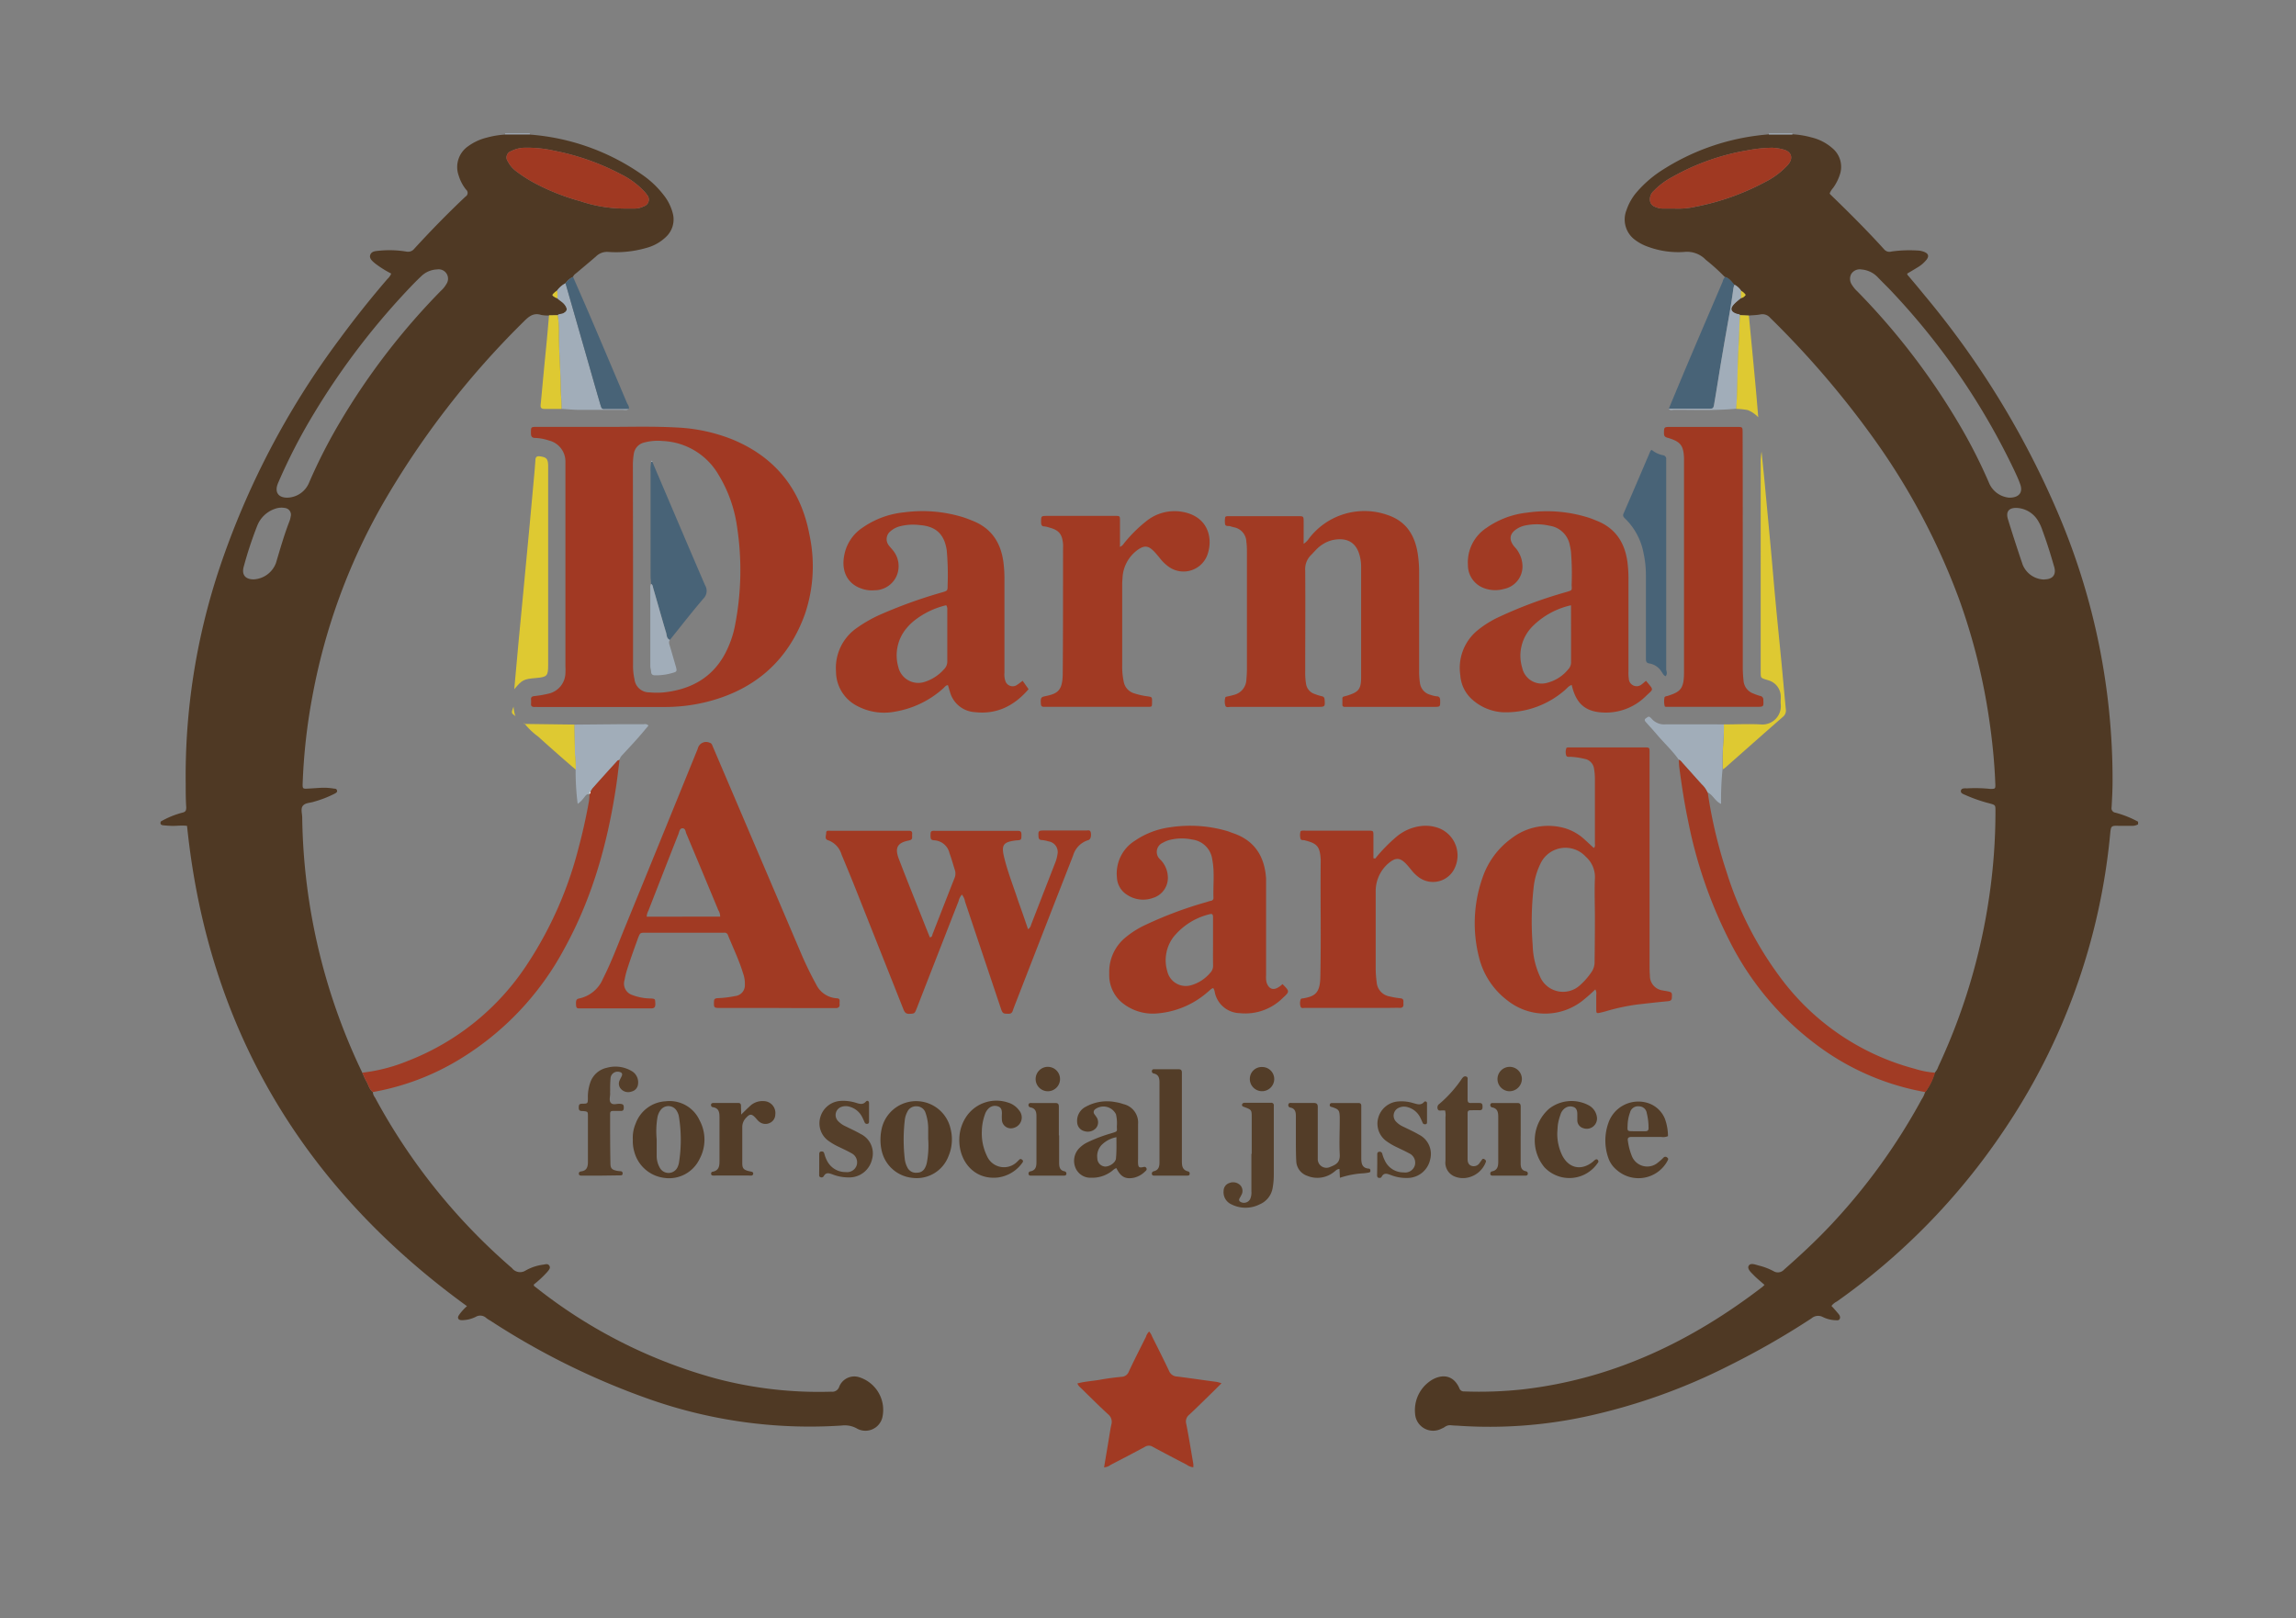 <svg id="Layer_1" data-name="Layer 1" xmlns="http://www.w3.org/2000/svg" viewBox="0 0 425.44 299.9"><rect x="0" y="0" width="425.44" height="299.9" fill="#808080" stroke="none"/><defs><style>.cls-1{fill:#4f3924;}.cls-2{fill:#a1adb9;}.cls-3{fill:#a13923;}.cls-4{fill:#a13b24;}.cls-5{fill:#a13a23;}.cls-6{fill:#a03922;}.cls-7{fill:#486377;}.cls-8{fill:#dec932;}.cls-9{fill:#533d28;}.cls-10{fill:#553f2a;}.cls-11{fill:#fffefe;}</style></defs><path class="cls-1" d="M392,150.61a.83.83,0,0,1-.73-1c.1-1.67.18-3.34.18-5a125.69,125.69,0,0,0-9.86-48.93A162.07,162.07,0,0,0,356.5,54.59c-1-1.23-2-2.43-3.05-3.65,0,0,0-.08-.08-.22.58-.35,1.2-.7,1.8-1.08A6.17,6.17,0,0,0,357,48.1c.45-.61.34-1.05-.34-1.37a3.53,3.53,0,0,0-1.3-.3,24,24,0,0,0-4.87.18,1.28,1.28,0,0,1-1.31-.34c-3.2-3.54-6.57-6.89-10-10.21a.87.87,0,0,1-.15-.21,3.35,3.35,0,0,1,.62-1A8.85,8.85,0,0,0,341,32.09a4.49,4.49,0,0,0-1.47-4.63,9.08,9.08,0,0,0-3.89-2,16.32,16.32,0,0,0-3.48-.57h-4.37c-.77.08-1.54.14-2.3.25a42.46,42.46,0,0,0-17.28,6.25,21.44,21.44,0,0,0-4.82,4.09,9.94,9.94,0,0,0-2,3.44A4.68,4.68,0,0,0,303,44.48a8.88,8.88,0,0,0,2.48,1.29,16.18,16.18,0,0,0,6.6.92,4.81,4.81,0,0,1,4,1.46,36.6,36.6,0,0,1,3.52,3.18c.8.21,1.22.89,1.74,1.45a3.34,3.34,0,0,1,1.23,1.1,2.56,2.56,0,0,1,.87.76,1.3,1.3,0,0,1-.9.61c-.43.37-.88.71-1.27,1.12-.79.82-.64,1.43.42,1.79.22.08.48.05.67.24l1.65.08c.73-.07,1.47-.07,2.18-.21a1.87,1.87,0,0,1,1.82.63A170.39,170.39,0,0,1,347,81,125.84,125.84,0,0,1,363,111a114,114,0,0,1,5.57,22.2c.59,4,1,8,1.15,12,.05,1,0,1-.95,1a26.46,26.46,0,0,0-4.27-.1c-.41,0-1.06-.09-1.15.43s.53.66.91.84a28.32,28.32,0,0,0,4.49,1.54c1,.29,1,.3,1,1.39a108,108,0,0,1-1.2,16.17,112.28,112.28,0,0,1-9.39,31.19,3.05,3.05,0,0,1-.68,1.15,11.12,11.12,0,0,1-1.78,3.6,4.56,4.56,0,0,1-.62,1.32,112.21,112.21,0,0,1-16.75,23.2c-2.76,2.94-5.71,5.69-8.74,8.35a1.55,1.55,0,0,1-2,.27,11.93,11.93,0,0,0-2.62-1c-.66-.16-1.56-.58-1.93,0s.44,1.28.92,1.77c.62.64,1.33,1.2,2,1.8-.15.14-.26.26-.38.36-13.19,10.13-27.73,17.08-44.42,19a74.31,74.31,0,0,1-10.86.38.86.86,0,0,1-.89-.6c-.94-2.13-2.73-2.73-4.81-1.69a6.55,6.55,0,0,0-3.39,6.4,3.35,3.35,0,0,0,4.94,2.77,2.77,2.77,0,0,0,.54-.28,1.67,1.67,0,0,1,1.26-.32c.49.06,1,.05,1.46.09a84.75,84.75,0,0,0,23.19-1.66,110,110,0,0,0,26.82-9.51,148.25,148.25,0,0,0,15.24-8.74,1.87,1.87,0,0,1,2.1-.25,5.68,5.68,0,0,0,2.23.59c.32,0,.7.12.89-.22s0-.71-.26-1c-.41-.49-.84-1-1.26-1.42a2.83,2.83,0,0,1,1-.82,121.75,121.75,0,0,0,30.76-31.43A117.67,117.67,0,0,0,391,154.61c.16-1.62.15-1.61,1.81-1.56.73,0,1.47,0,2.2,0a2.28,2.28,0,0,0,1.17-.28v-.49A18.84,18.84,0,0,0,392,150.61ZM331.31,30.53a14.58,14.58,0,0,1-4.26,3.21,45.79,45.79,0,0,1-12.92,4.58,14.68,14.68,0,0,1-3.94.33h-2a3.48,3.48,0,0,1-.73-.06c-.71-.2-1.47-.4-1.69-1.22a2.06,2.06,0,0,1,.67-2,13.72,13.72,0,0,1,3.5-2.61,42.66,42.66,0,0,1,13.93-4.91,25.88,25.88,0,0,1,4.47-.47,9.18,9.18,0,0,1,2.16.34C332,28.12,332.32,29.35,331.31,30.53ZM368.52,89.4a96.08,96.08,0,0,0-5.17-10.23A127.84,127.84,0,0,0,344.16,54a5.56,5.56,0,0,1-1-1.21,1.94,1.94,0,0,1-.14-2,1.86,1.86,0,0,1,1.91-.85,4.65,4.65,0,0,1,3,1.43c.95,1,1.91,1.9,2.82,2.89A129,129,0,0,1,373.3,87.3c.36.78.73,1.55,1,2.34.61,1.55-.11,2.6-2,2.59A4.49,4.49,0,0,1,368.52,89.4Zm10.33,18a4.4,4.4,0,0,1-4.07-2.79q-1.41-4.15-2.7-8.34c-.46-1.46.15-2.21,1.68-2.14a4.89,4.89,0,0,1,4,2.59,7.79,7.79,0,0,1,.69,1.56c.82,2.21,1.52,4.45,2.17,6.72C381.07,106.47,380.39,107.36,378.85,107.37Z"/><path class="cls-2" d="M93.57,24.94a.2.2,0,0,0,0-.23H98.2a.21.21,0,0,0,0,.23Z"/><path class="cls-2" d="M332.13,24.71a.28.28,0,0,0,0,.22h-4.37a.28.28,0,0,0,0-.22Z"/><path class="cls-1" d="M159.33,255.27A3,3,0,0,0,155.5,257a1.34,1.34,0,0,1-1.46.91,74.72,74.72,0,0,1-21.16-2.38,93,93,0,0,1-33.64-17c-.15-.11-.37-.19-.32-.49a19.86,19.86,0,0,0,2.47-2.3c.28-.35.69-.73.4-1.18s-.75-.24-1.14-.19a8.86,8.86,0,0,0-3.23,1.07,1.89,1.89,0,0,1-2.54-.42,111.77,111.77,0,0,1-25.4-31.64,1.72,1.72,0,0,1-.39-1c-.66-.48-.8-1.29-1.18-1.95s-.52-1.09-.78-1.64A112.52,112.52,0,0,1,56,151.54c0-.77-.34-1.71.15-2.25s1.33-.48,2-.71A20.54,20.54,0,0,0,62,147.09c.23-.13.56-.28.44-.63s-.37-.28-.61-.32A11.06,11.06,0,0,0,59.4,146c-.81.05-1.62.11-2.44.15s-.91,0-.88-.91a108.67,108.67,0,0,1,1.86-16.49,113.12,113.12,0,0,1,12.77-35,158.68,158.68,0,0,1,26.4-34.22c.93-.93,1.78-1.6,3.16-1.17a7,7,0,0,0,1.46.11l1.61-.06c.28-.28.68-.18,1-.34.73-.36.85-.75.42-1.42s-1-.87-1.48-1.37a2.3,2.3,0,0,1-.43-.18c-.61-.39-.61-.4-.09-.89a5.19,5.19,0,0,1,.46-.36,4.66,4.66,0,0,1,1.57-1.36,3.27,3.27,0,0,1,1.4-1.18c.11-.39.45-.57.72-.8,1.18-1,2.39-2,3.54-3a2.91,2.91,0,0,1,2.3-.82,20.18,20.18,0,0,0,7-.74,8.28,8.28,0,0,0,3.68-2.07,4.42,4.42,0,0,0,1.23-4.36A9,9,0,0,0,123,36.18a17.59,17.59,0,0,0-3.86-3.7,41.76,41.76,0,0,0-20.95-7.54H93.57a16.61,16.61,0,0,0-3.36.56,9.86,9.86,0,0,0-3.52,1.64A4.68,4.68,0,0,0,85,32.56a7.72,7.72,0,0,0,1.35,2.57.79.79,0,0,1-.09,1.3c-3.29,3.1-6.44,6.33-9.49,9.66a1.47,1.47,0,0,1-1.49.53,19.44,19.44,0,0,0-5.11-.15c-.6.06-1.32.09-1.56.76s.4,1.17.88,1.58a19.23,19.23,0,0,0,3,1.89,2.7,2.7,0,0,1-.7,1q-4.66,5.41-8.89,11.17a151.36,151.36,0,0,0-22.22,42.39,121.71,121.71,0,0,0-6.27,40.06c0,1.43,0,2.85.1,4.28,0,.58-.1.86-.71,1a16,16,0,0,0-4,1.64c-.17.42,0,.65.41.7.57.07,1.14.09,1.71.12.93,0,1.86-.14,2.74,0,3.84,37.54,21.53,67,51.87,89a9.25,9.25,0,0,0-1.4,1.53c-.15.23-.35.48-.21.78s.55.29.86.28a5.76,5.76,0,0,0,2.35-.6,1.64,1.64,0,0,1,2,.23,5.88,5.88,0,0,0,.72.46,137.05,137.05,0,0,0,29,14.39,89.57,89.57,0,0,0,36.14,5.05,4.6,4.6,0,0,1,2.68.49,3.23,3.23,0,0,0,4.81-1.92A6.34,6.34,0,0,0,159.33,255.27ZM94.74,28a5.49,5.49,0,0,1,2.45-.62,22.45,22.45,0,0,1,5.43.54A45,45,0,0,1,115,32.26a15.06,15.06,0,0,1,4.3,3.14,5.49,5.49,0,0,1,.62.75,1.3,1.3,0,0,1-.65,2.09,3.69,3.69,0,0,1-1.64.41h-1.95a26,26,0,0,1-8.12-1.36,41.28,41.28,0,0,1-8.27-3.24,26.5,26.5,0,0,1-3.79-2.43,5.1,5.1,0,0,1-1.38-1.68A1.23,1.23,0,0,1,94.74,28ZM51.52,89.53a104.51,104.51,0,0,1,6.59-12.8A135.08,135.08,0,0,1,76.66,52.56c.48-.49,1-1,1.48-1.45A4.45,4.45,0,0,1,81,49.93a1.74,1.74,0,0,1,1.71,2.71,4.92,4.92,0,0,1-1,1.24A127,127,0,0,0,63,78.22,99,99,0,0,0,57.29,89.4a4.49,4.49,0,0,1-4.06,2.83C51.52,92.23,50.83,91.16,51.52,89.53Zm2.34,6.2a4,4,0,0,1-.21.83c-1,2.55-1.73,5.16-2.51,7.76A4.66,4.66,0,0,1,47,107.37c-1.56,0-2.26-.87-1.83-2.38a71.12,71.12,0,0,1,2.48-7.52A5.38,5.38,0,0,1,51,94.28a3.46,3.46,0,0,1,1.8-.14A1.25,1.25,0,0,1,53.86,95.73Z"/><path class="cls-3" d="M113.3,79.11c3.51,0,7.75-.12,12,.11a31.66,31.66,0,0,1,10.34,2.19c8,3.28,12.79,9.27,14.36,17.75a27.71,27.71,0,0,1-.83,14.59c-3.08,8.62-9.21,14-18,16.27a32,32,0,0,1-8.1,1H99.56a4,4,0,0,0-.49,0c-.44,0-.71-.11-.67-.61a4.45,4.45,0,0,0,0-.73c-.05-.47.16-.63.61-.68a19.66,19.66,0,0,0,2.53-.43,4,4,0,0,0,3.23-3.8,12.07,12.07,0,0,0,0-1.34V86.65c0-.41,0-.82,0-1.22a4,4,0,0,0-3.07-3.8,9,9,0,0,0-2.51-.47c-.66,0-.81-.31-.81-.91,0-1.13,0-1.14,1.12-1.14Zm4,25.68q0,9.21,0,18.44a11.28,11.28,0,0,0,.27,2.66,2.73,2.73,0,0,0,2.8,2.42,14.11,14.11,0,0,0,2.68,0c5.73-.63,9.91-3.4,12.09-8.87a17.8,17.8,0,0,0,1-3.27,53.15,53.15,0,0,0,.43-18.57A25.2,25.2,0,0,0,133.15,88a12.58,12.58,0,0,0-10.31-6.27,9.68,9.68,0,0,0-3.39.26,2.52,2.52,0,0,0-2,2.07,12.78,12.78,0,0,0-.18,2.31Z"/><path class="cls-4" d="M295.6,183.36a29.82,29.82,0,0,1-2.44,2.15,11.23,11.23,0,0,1-13.82-.09,14.3,14.3,0,0,1-5.31-8.11,25.48,25.48,0,0,1,.68-14.67,14.92,14.92,0,0,1,5.35-7.26,11.16,11.16,0,0,1,9.83-1.92,9.29,9.29,0,0,1,3.86,2.24c.54.47,1.06,1,1.59,1.45.29-.31.19-.61.19-.87q0-6,0-12a11.09,11.09,0,0,0-.16-1.82,2.13,2.13,0,0,0-1.73-1.82,14,14,0,0,0-2.65-.39c-.28,0-.65.08-.77-.23a2.09,2.09,0,0,1,0-1.31c0-.16.24-.2.41-.2h13.8c1.34,0,1.23-.06,1.23,1.29v39c0,.65,0,1.3.06,1.95a2.72,2.72,0,0,0,2.4,2.8c.24.06.48.08.72.13,1,.2,1,.25.95,1.17,0,.54-.29.65-.76.7-1.87.17-3.73.39-5.59.6a38,38,0,0,0-5.95,1.28l-.71.18c-1,.24-1,.24-1-.71s0-1.7,0-2.56A1.4,1.4,0,0,0,295.6,183.36Zm-.07-13.26c0-2.44-.1-4.88,0-7.31a5,5,0,0,0-1.67-4,5.11,5.11,0,0,0-8.4,1.23,13.08,13.08,0,0,0-1.28,4.42,55.67,55.67,0,0,0-.18,10.72,14.72,14.72,0,0,0,1.34,5.78,4.64,4.64,0,0,0,7.44,1.63,12.53,12.53,0,0,0,2-2.26,3.3,3.3,0,0,0,.69-2.15C295.51,175.47,295.53,172.79,295.53,170.1Z"/><path class="cls-5" d="M241.56,100.78a3.48,3.48,0,0,0,1-1,12.91,12.91,0,0,1,14.69-4.29c3.39,1.19,4.94,3.78,5.46,7.16a23.36,23.36,0,0,1,.25,3.64v18.08a13.44,13.44,0,0,0,.15,2.19,2.6,2.6,0,0,0,2,2.22,5.06,5.06,0,0,0,1.07.26c.52,0,.67.27.68.77,0,1.19.05,1.19-1.2,1.19H249.15c-.23,0-.4-.11-.41-.35,0-.41,0-.81,0-1.22a.34.34,0,0,1,.27-.35l.59-.16c2.14-.66,2.6-1.18,2.61-3.38,0-6.84,0-13.68,0-20.52a7.81,7.81,0,0,0-.37-2.4c-.7-2.2-2.41-3.11-5.07-2.5a6.39,6.39,0,0,0-3,1.86c-.29.29-.55.6-.84.88a3.64,3.64,0,0,0-1.08,2.84c.05,6.27,0,12.54,0,18.81a12.41,12.41,0,0,0,.15,2.19,2.34,2.34,0,0,0,1.65,1.93,9.49,9.49,0,0,0,1.28.4c.41.08.49.31.52.68.09,1.24.05,1.29-1.22,1.29H228.07c-.34,0-.83.18-1-.18a2.63,2.63,0,0,1-.05-1.45c0-.25.25-.26.46-.31.39-.08.79-.17,1.18-.29a3,3,0,0,0,2.29-2.84c.06-.65.1-1.3.1-2q0-10.74,0-21.49c0-.65,0-1.31-.1-2a2.82,2.82,0,0,0-2.24-2.71,5.56,5.56,0,0,1-.7-.19c-.33-.13-.84.08-1-.35A4.23,4.23,0,0,1,227,96c0-.33.3-.34.55-.34H240.5c1.05,0,1.06,0,1.06,1.08C241.57,98,241.56,99.28,241.56,100.78Z"/><path class="cls-5" d="M305,126.17c1.52,1.83,1.41,1.44,0,2.81a10.49,10.49,0,0,1-8,3.06c-3-.14-4.71-1.43-5.57-4.35-.07-.24-.13-.47-.2-.75-.55.15-.86.62-1.25.94A16.64,16.64,0,0,1,278.54,132a9.29,9.29,0,0,1-5.84-2.45,6.58,6.58,0,0,1-2.11-4.42,9,9,0,0,1,3.26-8.37,18.64,18.64,0,0,1,3.82-2.38,81.2,81.2,0,0,1,12.44-4.63c1.35-.4,1.12-.29,1.11-1.46a51.9,51.9,0,0,0-.12-6,10.05,10.05,0,0,0-.21-1.2,4.46,4.46,0,0,0-3.77-3.66,10.59,10.59,0,0,0-4.72,0,4.46,4.46,0,0,0-1.23.52c-1.44.87-1.66,2-.59,3.33a5.38,5.38,0,0,1,1.52,3.38,4.24,4.24,0,0,1-3.37,4.47A5.92,5.92,0,0,1,275,109a4.52,4.52,0,0,1-3-4.3,7.64,7.64,0,0,1,3.45-6.88A16.06,16.06,0,0,1,283,95a25.66,25.66,0,0,1,11.57,1c.46.16.91.35,1.36.53,3.45,1.39,5.15,4.07,5.63,7.64a24,24,0,0,1,.19,3.17q0,8.55,0,17.1a7.52,7.52,0,0,0,.06,1.34,1.46,1.46,0,0,0,2.45,1C304.49,126.61,304.7,126.41,305,126.17Zm-13.9-14a14.53,14.53,0,0,0-7.22,4,7.69,7.69,0,0,0-1.82,7.59,3.69,3.69,0,0,0,4.69,2.76,7.35,7.35,0,0,0,3.82-2.46,1.88,1.88,0,0,0,.54-1.42c0-1.79,0-3.58,0-5.37Z"/><path class="cls-5" d="M189.49,126.16l1.1,1.56c-2.66,3.09-5.9,4.73-10,4.25a5.08,5.08,0,0,1-4.55-3.69c-.14-.42-.25-.85-.38-1.3-.43,0-.61.36-.87.58a17.76,17.76,0,0,1-8.88,4.31,10.62,10.62,0,0,1-7-1,7.19,7.19,0,0,1-4-6.42,9,9,0,0,1,3.89-8.1,25.2,25.2,0,0,1,4.79-2.66,89.06,89.06,0,0,1,11-3.92c1-.3,1-.31,1-1.3a51.62,51.62,0,0,0-.16-6.46c-.43-3-2-4.48-5-4.7a9.88,9.88,0,0,0-3.75.24,4.33,4.33,0,0,0-1.7.92,1.87,1.87,0,0,0-.27,2.63c.19.26.43.49.63.75a4.61,4.61,0,0,1,.78,4.92,4.47,4.47,0,0,1-4.09,2.62,5.55,5.55,0,0,1-2.18-.24c-2.68-.8-4-3.12-3.43-6.16a7.84,7.84,0,0,1,3.37-5.18,16.27,16.27,0,0,1,7.81-2.87,25.56,25.56,0,0,1,10.75.88c.7.22,1.38.49,2.06.77,3.38,1.4,5.05,4.06,5.52,7.59a24.28,24.28,0,0,1,.19,3.41v17.1a3.71,3.71,0,0,0,.15,1.44,1.42,1.42,0,0,0,2.26.74C188.87,126.65,189.15,126.42,189.49,126.16Zm-14.15-14a15.14,15.14,0,0,0-6,2.91,9.84,9.84,0,0,0-1.3,1.28,7.81,7.81,0,0,0-1.6,7.21,3.8,3.8,0,0,0,4.76,2.85,8,8,0,0,0,3.74-2.4,2,2,0,0,0,.59-1.52c0-3.17,0-6.34,0-9.52A1.28,1.28,0,0,0,175.34,112.19Z"/><path class="cls-5" d="M143.9,186.8H133.39c-1.1,0-1.13-.08-1.09-1.18,0-.48.21-.61.66-.64a20.13,20.13,0,0,0,3.27-.39,2,2,0,0,0,1.79-2.11,5.46,5.46,0,0,0-.3-2c-.73-2.46-1.86-4.77-2.82-7.14a.65.65,0,0,0-.73-.49H119.63c-1,0-1,0-1.38.93-.69,1.91-1.39,3.82-2,5.74a15.78,15.78,0,0,0-.53,2.13,2.21,2.21,0,0,0,1.45,2.75,9.9,9.9,0,0,0,3.45.64c.81.07.77.07.81,1,0,.64-.2.84-.83.84-4.36,0-8.72,0-13.08,0-.35,0-.72.07-.77-.5-.07-.91,0-1.24.56-1.34a6.16,6.16,0,0,0,4.42-3.67c1.57-3.09,2.77-6.34,4.08-9.54q6.77-16.55,13.49-33.1a1.57,1.57,0,0,1,2.17-1.09.65.65,0,0,1,.5.46l.48,1.12,15.9,37.26a64.75,64.75,0,0,0,2.87,5.93A4.55,4.55,0,0,0,155,185c.84,0,.51.65.57,1.07s-.12.75-.67.75c-2.32,0-4.64,0-7,0Zm-10.46-16.93a2.13,2.13,0,0,0-.34-1.19q-2.94-7.1-5.92-14.18c-.16-.38-.16-1-.71-1s-.61.67-.77,1.09c-1.87,4.72-3.71,9.46-5.56,14.19a2.63,2.63,0,0,0-.31,1.1Z"/><path class="cls-5" d="M190.49,172.2a1.24,1.24,0,0,0,.56-.81L195.48,160a6.67,6.67,0,0,0,.46-1.64,2,2,0,0,0-1.67-2.44,6.13,6.13,0,0,0-1.19-.24c-.46,0-.63-.22-.65-.67-.06-1,0-1.1,1-1.1,2.61,0,5.21,0,7.82,0,.32,0,.76-.18.87.39s0,1.28-.49,1.4a4.2,4.2,0,0,0-2.79,2.85q-1.81,4.65-3.64,9.32-3.69,9.48-7.39,19c-.16.42-.19,1-.89,1-1,0-1.14,0-1.47-1l-6.63-19.77a2.78,2.78,0,0,0-.58-1.31,2.65,2.65,0,0,0-.62,1.21q-3.89,9.94-7.76,19.89c-.4,1-.41.94-1.38,1-.78,0-.93-.47-1.14-1q-4.41-11.12-8.82-22.22c-.84-2.12-1.72-4.22-2.59-6.32a4,4,0,0,0-2.5-2.64c-.71-.2-.33-.9-.34-1.38s.44-.37.74-.37h14.42c.44,0,.83,0,.77.63s.22,1-.64,1.18c-2.11.41-2.62,1.35-1.82,3.43,1.57,4.1,3.22,8.17,4.83,12.25.3.76.61,1.51.9,2.25.45,0,.43-.38.52-.61,1.35-3.45,2.69-6.9,4.05-10.34a2.17,2.17,0,0,0,.07-1.53c-.32-1-.62-2.1-1-3.14a3.06,3.06,0,0,0-2.78-2.35c-.71-.05-.75-.26-.72-1.2,0-.65.45-.56.84-.56h15.15c.5,0,.86,0,.85.7,0,.89,0,1-.75,1.06h-.12c-2.54.29-2.93.81-2.29,3.34.68,2.72,1.73,5.34,2.59,8C189.3,168.73,189.89,170.41,190.49,172.2Z"/><path class="cls-5" d="M237.65,182.38c1.33,1.34,1.34,1.37.07,2.54a9.84,9.84,0,0,1-8,2.84,4.84,4.84,0,0,1-4.62-3.85,2,2,0,0,0-.29-.8c-.43.11-.66.46-1,.71a16.17,16.17,0,0,1-9.51,4,9,9,0,0,1-6.56-2.15,6.64,6.64,0,0,1-2.2-5.24,8.23,8.23,0,0,1,3-6.69,17,17,0,0,1,3.82-2.39,72.92,72.92,0,0,1,11.18-4.17c.27-.08.54-.18.82-.24a.52.52,0,0,0,.49-.58c-.08-2.36.24-4.73-.22-7.07a4.27,4.27,0,0,0-3.69-3.7,9.31,9.31,0,0,0-4.36.11,5.18,5.18,0,0,0-1.11.48,1.85,1.85,0,0,0-.53,3.06,4.74,4.74,0,0,1,1.44,3,3.89,3.89,0,0,1-2.72,4.16,5.35,5.35,0,0,1-4.7-.5,4,4,0,0,1-2-3.31,7.17,7.17,0,0,1,3.32-6.78,15.13,15.13,0,0,1,6.55-2.5,24.45,24.45,0,0,1,10.52.69c.39.11.76.28,1.15.41,4,1.36,5.83,4.32,6.1,8.4,0,.73,0,1.46,0,2.2,0,5.25,0,10.5,0,15.75a4.31,4.31,0,0,0,.1,1.34c.4,1.19,1.24,1.5,2.26.81C237.23,182.76,237.43,182.56,237.65,182.38Zm-12.88-7.74c0-1.55,0-3.09,0-4.64,0-.43-.08-.74-.61-.58a12.27,12.27,0,0,0-6.77,4.29,7.16,7.16,0,0,0-1.1,6.27,3.52,3.52,0,0,0,4.29,2.64,7.2,7.2,0,0,0,3.64-2.3,1.86,1.86,0,0,0,.56-1.41C224.75,177.49,224.77,176.06,224.77,174.64Z"/><path class="cls-6" d="M322.93,102.42q0,10.69,0,21.38a22.37,22.37,0,0,0,.14,2.31,2.74,2.74,0,0,0,1.8,2.41,11.1,11.1,0,0,0,1.26.45.68.68,0,0,1,.61.74c.06,1.26.07,1.28-1.23,1.28h-16c-.25,0-.49,0-.74,0s-.29-.06-.31-.14a3.72,3.72,0,0,1-.06-1.45c0-.39.4-.36.64-.44,2.25-.74,3-1.22,3-4.32q0-19.66,0-39.34c0-.16,0-.32,0-.49-.11-2.22-.64-2.93-2.76-3.6-.46-.15-.94-.15-.95-.86,0-1.19,0-1.23,1.17-1.23h12.34c1.05,0,1.06,0,1.06,1.08C322.93,87.6,322.92,95,322.93,102.42Z"/><path class="cls-5" d="M207.53,101.34c.51-.2.68-.59.93-.88a25.88,25.88,0,0,1,3.91-3.85A8.31,8.31,0,0,1,219,94.84c4.83.8,5.88,4.87,4.69,8.08a4.71,4.71,0,0,1-7.12,2.12,7.68,7.68,0,0,1-1.66-1.61c-.36-.44-.72-.88-1.12-1.29-1-1-1.7-1.11-2.91-.29A6.79,6.79,0,0,0,208,107.1a14.14,14.14,0,0,0-.06,1.46v14.65a13.43,13.43,0,0,0,.29,3.16,2.74,2.74,0,0,0,2,2.14,12.88,12.88,0,0,0,2.37.53c.88.13.88.13.87,1.06s0,.89-.86.89H193.72c-.4,0-.81.09-.85-.56-.07-1,0-1.24.67-1.38,2.32-.48,3.35-.9,3.38-4.19.07-7.78.05-15.55.06-23.32a5.85,5.85,0,0,0,0-.73c-.17-1.86-.78-2.58-2.6-3.06a4,4,0,0,0-.83-.19c-.57,0-.63-.34-.64-.81,0-1.11,0-1.14,1.12-1.14h12.34c1.22,0,1.16-.1,1.16,1.21s0,2.85,0,4.28C207.5,101.14,207.51,101.18,207.53,101.34Z"/><path class="cls-3" d="M254.82,159.11a30.16,30.16,0,0,1,3.89-4,8.68,8.68,0,0,1,4.4-2,7,7,0,0,1,2.78.14,5.43,5.43,0,0,1,3.73,7.47,4.43,4.43,0,0,1-6.65,1.91,6.85,6.85,0,0,1-1.33-1.25c-.31-.38-.61-.76-.94-1.12-1.26-1.39-2.08-1.43-3.52-.19a6.81,6.81,0,0,0-2.27,5.21c0,1.38,0,2.76,0,4.15v10.14a19.86,19.86,0,0,0,.18,2.43,2.89,2.89,0,0,0,2.44,2.67,14.28,14.28,0,0,0,1.92.33c.81.06.55.64.6,1.08s-.17.73-.69.7-1.22,0-1.84,0H241.87c-.31,0-.75.15-.87-.22a2.06,2.06,0,0,1,0-1.32c.07-.23.32-.2.52-.23,2-.37,3.06-.85,3.13-3.85.16-7.16,0-14.33.07-21.49,0-.12,0-.25,0-.37-.14-2.43-.64-3-3-3.58-.27-.06-.65.05-.74-.3a2.57,2.57,0,0,1,0-1.32c0-.08.19-.14.3-.16a4.1,4.1,0,0,1,.61,0q5.79,0,11.6,0c1,0,1,0,1,1,0,1.37,0,2.74,0,4.11Z"/><path class="cls-4" d="M358.55,198.79a11.12,11.12,0,0,1-1.78,3.6,47.19,47.19,0,0,1-18.7-7.7,54.56,54.56,0,0,1-17.63-20.39,85,85,0,0,1-7.62-22.07c-.7-3.31-1.21-6.65-1.65-10-.06-.48-.07-1-.1-1.46.38.11.57.44.81.7,1.16,1.28,2.3,2.58,3.46,3.86a4.63,4.63,0,0,1,1.1,1.54,87.28,87.28,0,0,0,3.48,14.7,64.88,64.88,0,0,0,9.75,19.28,45.47,45.47,0,0,0,25.18,17.23A16,16,0,0,0,358.55,198.79Z"/><path class="cls-4" d="M69.09,202.38c-.66-.48-.8-1.29-1.18-1.95s-.52-1.09-.78-1.64a31.76,31.76,0,0,0,8.46-2.19,46.44,46.44,0,0,0,22.1-17.91A70.93,70.93,0,0,0,107.24,157c.76-2.82,1.38-5.68,1.9-8.56a11.88,11.88,0,0,0,.09-1.33h0c.21-.1.22-.28.2-.47a4.33,4.33,0,0,1,.39-.62c1.51-1.7,3-3.39,4.57-5.07.09-.11.28-.14.42-.21-.23,1.77-.42,3.53-.69,5.29-1.59,10.4-4.4,20.42-9.51,29.7a53.49,53.49,0,0,1-19.48,20.6A46.42,46.42,0,0,1,69.09,202.38Z"/><path class="cls-5" d="M199.63,256.38c1.41-.38,2.84-.44,4.23-.69s2.65-.41,4-.54a1.46,1.46,0,0,0,1.29-.93c1-2.16,2.11-4.31,3.18-6.46a2.4,2.4,0,0,1,.6-1,2.65,2.65,0,0,1,.53.88c1.07,2.15,2.16,4.29,3.18,6.46a1.65,1.65,0,0,0,1.47,1c2.47.31,4.92.68,7.38,1a8.1,8.1,0,0,1,.85.25L224.68,258c-1.43,1.39-2.84,2.8-4.3,4.16a1.6,1.6,0,0,0-.58,1.69c.5,2.47.89,5,1.32,7.45a5.85,5.85,0,0,1,0,.62,2.54,2.54,0,0,1-1.25-.49c-2.1-1.09-4.19-2.18-6.26-3.3a1.35,1.35,0,0,0-1.46,0c-2.11,1.14-4.24,2.25-6.37,3.35a2.23,2.23,0,0,1-1.2.45q.51-3,1-6c.11-.64.2-1.29.35-1.92a1.81,1.81,0,0,0-.62-1.93c-1.74-1.6-3.4-3.27-5.09-4.92A2,2,0,0,1,199.63,256.38Z"/><path class="cls-7" d="M308.62,125.32c-.41-.18-.55-.59-.79-.91a3.27,3.27,0,0,0-2.17-1.45c-.62-.07-.68-.42-.68-.92,0-1.14,0-2.28,0-3.42q0-6,0-12.09a19.19,19.19,0,0,0-.43-4,12,12,0,0,0-3.37-6.37c-.3-.3-.56-.54-.34-1,1.68-3.87,3.35-7.76,5-11.64,0,0,.06,0,.21-.16a4.52,4.52,0,0,0,2.1,1,.68.68,0,0,1,.59.78c0,.28,0,.57,0,.85q0,19,0,38.1C308.81,124.46,309,124.92,308.62,125.32Z"/><path class="cls-8" d="M95.29,127.73c.28-3.11.54-6,.81-8.93l.87-9.11q.59-6.14,1.16-12.27l.81-8.87c.1-1.09.2-2.18.27-3.28,0-.57.26-.79.85-.7,1.18.16,1.47.44,1.51,1.64,0,.2,0,.4,0,.61v36.39c0,2.07-.18,2.26-2.27,2.44C97,125.85,96.74,126,95.29,127.73Z"/><path class="cls-8" d="M319.42,134.25c2.28,0,4.56-.12,6.84,0a3.4,3.4,0,0,0,3.71-3.69c-.05-.48,0-1,0-1.46a3.15,3.15,0,0,0-2.22-3c-.19-.07-.39-.12-.58-.18-.9-.3-.9-.3-.92-1.29,0-.28,0-.57,0-.85V86.14a12.62,12.62,0,0,1,.16-2.45c.19,1.9.39,3.8.57,5.69q.6,6.38,1.19,12.75c.28,3.08.53,6.16.82,9.23.36,3.85.75,7.69,1.12,11.53.27,2.83.52,5.67.79,8.5a1.5,1.5,0,0,1-.48,1.41c-3.62,3.16-7.21,6.35-10.81,9.53-.12.1-.27.17-.4.26,0-.44,0-.89,0-1.33C319.12,138.92,319.5,136.59,319.42,134.25Z"/><path class="cls-7" d="M319.65,51.33c.8.21,1.22.89,1.74,1.45a3.81,3.81,0,0,0-.25,1.06c-.16,1.16-.34,2.33-.53,3.48-.47,2.72-1,5.43-1.42,8.15-.52,3.12-1,6.25-1.55,9.37-.15.88-.22.93-1.1.93l-7.33,0c1.22-2.92,2.43-5.85,3.67-8.77,2.09-4.94,4.21-9.87,6.32-14.8A1.81,1.81,0,0,1,319.65,51.33Z"/><path class="cls-9" d="M248.28,218.27l-.08-1.63c-.5,0-.76.39-1.11.62a4.9,4.9,0,0,1-4.85.65,3,3,0,0,1-2.05-2.78c-.06-1-.06-2.11-.07-3.17,0-1.71,0-3.42,0-5.12,0-.73-.12-1.4-1-1.58a.44.44,0,0,1-.4-.52c.05-.41.39-.34.66-.34,1.34,0,2.69,0,4,0,.68,0,.81.26.8.86,0,2.69,0,5.37,0,8.05,0,.45,0,.9,0,1.35a1.61,1.61,0,0,0,2.36,1.57c1.09-.42,1.79-.86,1.71-2.31-.11-2.06,0-4.14,0-6.22,0-.24,0-.49,0-.73-.06-1.22-.18-1.38-1.38-1.79-.23-.07-.51-.09-.47-.43s.31-.34.55-.34h4.76c.35,0,.53.15.53.52s0,.56,0,.85c0,2.93,0,5.86,0,8.79,0,1,.11,1.9,1.38,2,.25,0,.32.22.31.44s-.16.26-.32.29a7.81,7.81,0,0,1-1,.14A16.41,16.41,0,0,0,248.28,218.27Z"/><path class="cls-9" d="M206.86,216.48c-.42.11-.67.45-1,.67a6,6,0,0,1-3.67,1.11,3,3,0,0,1-2.86-1.73,3.36,3.36,0,0,1,.48-3.56,5.34,5.34,0,0,1,1.75-1.3A27.9,27.9,0,0,1,206,210c1.19-.37.94-.29.95-1.33a7,7,0,0,0-.17-2.18,2.59,2.59,0,0,0-3.87-.91.65.65,0,0,0-.14.88c.12.17.25.32.36.5a1.71,1.71,0,0,1,0,2.05,2.05,2.05,0,0,1-2.1.64,1.76,1.76,0,0,1-1.43-1.61,2.91,2.91,0,0,1,1.58-2.93,8.15,8.15,0,0,1,5.43-.88,8,8,0,0,1,1.53.38,3.5,3.5,0,0,1,2.74,3.71c0,2.15,0,4.31,0,6.46a8.19,8.19,0,0,0,0,.86c.06.68.21.8.93.65.28-.06.44-.09.6.17s0,.45-.21.62a4.32,4.32,0,0,1-2.1,1.18C208.53,218.57,207.65,218.09,206.86,216.48Zm0-5.73a5.2,5.2,0,0,0-2.47,1.19,3,3,0,0,0-1.06,2.72,1.55,1.55,0,0,0,1.46,1.53c.88,0,2-.79,2-1.58C206.91,213.37,206.87,212.12,206.87,210.75Z"/><path class="cls-2" d="M319.42,134.25c.08,2.34-.3,4.67-.24,7,0,.44,0,.89,0,1.33a55.8,55.8,0,0,0-.27,6.4c-1.12-.49-1.5-1.68-2.49-2.12a4.63,4.63,0,0,0-1.1-1.54c-1.16-1.28-2.3-2.58-3.46-3.86-.24-.26-.43-.59-.81-.7-1.22-1.72-2.78-3.14-4.13-4.75-.63-.74-1.29-1.46-1.94-2.18-.22-.24-.34-.48,0-.71s.5-.46.84-.14c.09.09.18.17.26.26a3.06,3.06,0,0,0,2.51,1c3.2,0,6.41,0,9.61,0Z"/><path class="cls-2" d="M114.78,140.79c-.14.07-.33.1-.42.21-1.53,1.68-3.06,3.37-4.57,5.07a4.33,4.33,0,0,0-.39.62.46.46,0,0,0-.2.47h0c-.6-.05-.8.48-1.11.81a4.48,4.48,0,0,1-1.05,1,48.58,48.58,0,0,1-.38-6.32,21.89,21.89,0,0,0-.16-3c0-1.79-.07-3.58-.1-5.36l8.76-.08c1.34,0,2.68,0,4,0,.3,0,.65-.12,1,.26-.57.66-1.12,1.34-1.7,2-1,1.15-2.07,2.28-3.12,3.42A2.18,2.18,0,0,0,114.78,140.79Z"/><path class="cls-10" d="M111.24,217.87h-3.42c-.23,0-.52,0-.56-.31s.16-.44.43-.48c1.06-.13,1.25-.87,1.25-1.76,0-2.81,0-5.62,0-8.42,0-.89,0-.91-.92-1-.44,0-.79,0-.78-.64s.16-.7.69-.72c1,0,1-.06,1-1.09a8.12,8.12,0,0,1,.42-2.76,4.15,4.15,0,0,1,3.11-2.81,5.89,5.89,0,0,1,4.48.55,2.4,2.4,0,0,1,1.29,2.44,1.55,1.55,0,0,1-1.18,1.41,1.81,1.81,0,0,1-2-.49,1.43,1.43,0,0,1-.23-1.59c.13-.3.31-.58.42-.88s0-.54-.36-.64a1.31,1.31,0,0,0-1.75,1.17,22.47,22.47,0,0,0-.07,2.32,2.67,2.67,0,0,0,0,.49c0,.59-.26,1.33.15,1.75s1.08.11,1.64.15.77.14.73.78c0,.35-.13.54-.49.54s-1,0-1.47,0-.57.17-.57.58c0,3.05,0,6.1.06,9.15,0,.94.32,1.19,1.24,1.37a6,6,0,0,0,.61.07c.29,0,.45.19.41.48s-.24.29-.46.29Z"/><path class="cls-9" d="M117.26,211.21a6.64,6.64,0,0,1,.53-3,6.27,6.27,0,0,1,5.56-4.12,6.11,6.11,0,0,1,6.28,3.53,7.54,7.54,0,0,1,0,7.16,6.26,6.26,0,0,1-6.66,3.49,6.57,6.57,0,0,1-5.43-4.8A6.92,6.92,0,0,1,117.26,211.21Zm4.42-.07c0,1,0,2,0,3.05a4.43,4.43,0,0,0,.64,2.32,1.84,1.84,0,0,0,3.21-.17,3.29,3.29,0,0,0,.29-.92,27,27,0,0,0,0-8.37,3,3,0,0,0-.4-1.14,1.79,1.79,0,0,0-3-.21,3.29,3.29,0,0,0-.59,1.32A15.81,15.81,0,0,0,121.68,211.14Z"/><path class="cls-2" d="M103.34,58.41c.28-.28.68-.18,1-.34.73-.36.85-.75.42-1.42s-1-.87-1.48-1.37a4.57,4.57,0,0,0-.06-1.43,4.66,4.66,0,0,1,1.57-1.36l3.9,13.59c.82,2.85,1.62,5.7,2.46,8.55.4,1.35.3,1.11,1.46,1.13l3.91,0c-.33.35-.76.2-1.15.2-2.64,0-5.28,0-7.92,0-1.13,0-2.26-.12-3.4-.19,0-1.46-.13-2.92-.16-4.37-.06-3.21-.32-6.4-.33-9.61A19.25,19.25,0,0,0,103.34,58.41Z"/><path class="cls-9" d="M163.15,211.11a9.12,9.12,0,0,1,.28-2.18,6.54,6.54,0,0,1,12.7.23,7.93,7.93,0,0,1-.39,5.13,6.29,6.29,0,0,1-6.6,4,6.48,6.48,0,0,1-5.67-4.66A8.72,8.72,0,0,1,163.15,211.11Zm8.84.07c0-.73,0-1.46,0-2.19a8.89,8.89,0,0,0-.49-2.75,1.73,1.73,0,0,0-1.65-1.22,1.77,1.77,0,0,0-1.75,1.08,4.19,4.19,0,0,0-.45,1.51,31.26,31.26,0,0,0,0,7.17,4.39,4.39,0,0,0,.51,1.62,1.74,1.74,0,0,0,1.72.93c1,0,1.6-.62,1.87-1.9A17.27,17.27,0,0,0,172,211.18Z"/><path class="cls-10" d="M231.94,213.85c0-2.24,0-4.48,0-6.71,0-1.46,0-1.47-1.42-2-.2-.07-.39-.13-.38-.38s.22-.39.49-.39h4.89a.45.45,0,0,1,.51.53v.73q0,6,0,12a13.65,13.65,0,0,1-.22,2.55,4,4,0,0,1-2.37,3,5.81,5.81,0,0,1-5.29,0,2.45,2.45,0,0,1-1.42-2.49,1.53,1.53,0,0,1,1.09-1.46,1.87,1.87,0,0,1,2,.42,1.54,1.54,0,0,1,.2,1.82.53.53,0,0,1-.06.1c-.13.41-.74.85,0,1.22a1.3,1.3,0,0,0,1.68-.56,2.93,2.93,0,0,0,.24-1.43v-7Z"/><path class="cls-9" d="M309.07,210.55a2.21,2.21,0,0,1-1.25.15c-1.83,0-3.66,0-5.49,0-.63,0-.79.21-.68.79a11.52,11.52,0,0,0,.71,2.71,3.06,3.06,0,0,0,4.86,1.24,9.35,9.35,0,0,0,1-.89.48.48,0,0,1,.74,0c.3.24.06.43,0,.62a6.1,6.1,0,0,1-9.43,1.61,4.92,4.92,0,0,1-1.51-2.18,9.71,9.71,0,0,1,0-6.47,5.87,5.87,0,0,1,7.25-3.74,5.08,5.08,0,0,1,3.23,2.94A9.57,9.57,0,0,1,309.07,210.55Zm-5.64-.91h1.46c.41,0,.58-.17.58-.58a11.17,11.17,0,0,0-.33-2.77,1.44,1.44,0,0,0-1.43-1.26,1.51,1.51,0,0,0-1.67,1.13,7.38,7.38,0,0,0-.45,2.38c-.06,1.09-.06,1.09,1,1.1Z"/><path class="cls-9" d="M219,207.2c0,2.56,0,5.12,0,7.69,0,1-.05,1.92,1.19,2.21a.39.39,0,0,1,.23.51c0,.25-.28.25-.48.26h-6c-.2,0-.43,0-.49-.26a.43.43,0,0,1,.34-.55c1-.25,1.06-1,1.06-1.81q0-7.26,0-14.53c0-.82-.07-1.56-1.07-1.78a.41.41,0,0,1-.32-.55c.06-.26.3-.24.5-.24,1.46,0,2.93,0,4.39,0,.59,0,.66.28.65.75,0,1.06,0,2.12,0,3.18Z"/><path class="cls-7" d="M116.52,75.78l-3.91,0c-1.16,0-1.06.22-1.46-1.13-.84-2.85-1.64-5.7-2.46-8.55l-3.9-13.59a3.27,3.27,0,0,1,1.4-1.18c1.07,2.46,2.15,4.91,3.21,7.38q3.41,8,6.79,16C116.34,75,116.63,75.33,116.52,75.78Z"/><path class="cls-10" d="M267.76,205.79c-.21,0-.41,0-.61,0s-.61.12-.74-.24a.81.81,0,0,1,.33-1,23,23,0,0,0,4.13-4.63c.2-.29.43-.53.8-.42s.27.46.27.73c0,1.18,0,2.36,0,3.54,0,.47.16.66.63.64s1.06,0,1.59,0,.55.34.55.73-.11.62-.55.61-1.06,0-1.59,0-.64.17-.63.63c0,1.19,0,2.37,0,3.55v4.15c0,.24,0,.49,0,.73,0,.55.16,1.08.77,1.26a1.29,1.29,0,0,0,1.48-.59l.43-.59c.16-.23.35-.13.53,0s.25.29.15.5a4.59,4.59,0,0,1-3.65,2.9,4.07,4.07,0,0,1-1.92-.19,2.77,2.77,0,0,1-1.89-3c0-2.68,0-5.37,0-8.06A3.24,3.24,0,0,0,267.76,205.79Z"/><path class="cls-9" d="M181.93,209.71a9.5,9.5,0,0,0,.94,4.5,3.44,3.44,0,0,0,5.69,1l.26-.25c.21-.23.4-.21.62,0s.09.36,0,.52a6.6,6.6,0,0,1-4.57,2.74c-4.46.47-7.26-3.17-7.11-7.21a7.63,7.63,0,0,1,1.54-4.42,6.74,6.74,0,0,1,7.43-2.28,3.94,3.94,0,0,1,2.15,1.52,2,2,0,0,1-1,3.18,1.67,1.67,0,0,1-2.23-1.41,9.89,9.89,0,0,1,0-1.22c0-.54-.06-1.1-.66-1.32a1.68,1.68,0,0,0-1.72.28,2.73,2.73,0,0,0-.78,1.22A9.64,9.64,0,0,0,181.93,209.71Z"/><path class="cls-9" d="M137.34,206.55c.62-.61,1.07-1.06,1.54-1.49a3.37,3.37,0,0,1,2.67-1,2.2,2.2,0,0,1,2.11,2.48,1.74,1.74,0,0,1-1.12,1.61,1.83,1.83,0,0,1-1.95-.35c-.24-.21-.44-.48-.66-.71-.64-.67-1-.68-1.62,0a2.44,2.44,0,0,0-.77,1.75c0,2.24,0,4.48,0,6.72,0,1,.28,1.24,1.27,1.49a3.63,3.63,0,0,1,.59.14.34.34,0,0,1,.15.42.38.38,0,0,1-.24.24,3,3,0,0,1-.61,0h-6a4.1,4.1,0,0,1-.61,0,.33.33,0,0,1-.33-.3c0-.18.08-.37.22-.39,1.42-.23,1.34-1.33,1.34-2.35,0-2.56,0-5.13,0-7.69,0-.9-.06-1.74-1.21-1.93a.39.39,0,0,1-.36-.42c0-.32.26-.37.52-.37h4.52c.36,0,.51.18.51.53S137.34,205.87,137.34,206.55Z"/><path class="cls-9" d="M288.56,209.88a9.14,9.14,0,0,0,.87,4.15c1.24,2.54,3.66,3,5.8,1.2a1.82,1.82,0,0,1,.48-.37c.28-.08.44.14.47.4,0,.1-.09.22-.16.31a6.34,6.34,0,0,1-9.86.73,7.8,7.8,0,0,1,.9-10.84,6.76,6.76,0,0,1,7.23-.67A2.93,2.93,0,0,1,295.9,207a1.9,1.9,0,0,1-2.5,2.08,1.51,1.51,0,0,1-1.13-1.43c0-.41,0-.82,0-1.22s-.08-1-.6-1.24a1.67,1.67,0,0,0-1.63.14,2.25,2.25,0,0,0-.9,1.26,10.41,10.41,0,0,0-.42,1.52C288.61,208.66,288.61,209.28,288.56,209.88Z"/><path class="cls-10" d="M151.8,215.87V214c0-.29,0-.59.41-.61s.47.2.56.5a6.13,6.13,0,0,0,.49,1.25,3.81,3.81,0,0,0,3.48,2.07,1.86,1.86,0,0,0,2-1.26,1.89,1.89,0,0,0-1-2.25c-.71-.41-1.45-.74-2.18-1.1a11.58,11.58,0,0,1-1.91-1.08,4,4,0,0,1-1.64-4.5,4.15,4.15,0,0,1,3.78-3,7.87,7.87,0,0,1,2.77.34c.66.19,1.31.46,1.9-.23.21-.23.57-.13.57.29,0,1.14,0,2.28,0,3.42,0,.22-.06.4-.31.43a.44.44,0,0,1-.5-.26c-.14-.3-.26-.6-.41-.89a3.7,3.7,0,0,0-2.32-2,2.45,2.45,0,0,0-1.56,0,1.6,1.6,0,0,0-.68,2.59,4.26,4.26,0,0,0,1.39,1c.94.47,1.91.9,2.82,1.43a4,4,0,0,1,2.12,4.72,4.31,4.31,0,0,1-4.27,3.34,8.17,8.17,0,0,1-3.1-.58c-.62-.22-1.17-.39-1.57.35a.48.48,0,0,1-.64.17c-.25-.09-.21-.32-.21-.51C151.79,217.1,151.8,216.49,151.8,215.87Z"/><path class="cls-10" d="M255.2,215.82V214c0-.25,0-.5.35-.55s.51.11.6.44a6.52,6.52,0,0,0,.43,1.14,3.78,3.78,0,0,0,3.5,2.24,1.87,1.87,0,0,0,2.09-1.32,1.9,1.9,0,0,0-1.08-2.22c-.71-.4-1.46-.73-2.19-1.09a12,12,0,0,1-1.9-1.09,4,4,0,0,1-1.58-4.52,4.14,4.14,0,0,1,3.7-2.91,7.46,7.46,0,0,1,2.66.28c.74.19,1.47.56,2.13-.21a.31.31,0,0,1,.51.26c0,1.18,0,2.36,0,3.54,0,.17-.05.32-.25.35s-.42,0-.52-.19-.26-.6-.41-.89a3.68,3.68,0,0,0-2.41-2.08,2.3,2.3,0,0,0-1.67.13,1.59,1.59,0,0,0-.55,2.47,4.11,4.11,0,0,0,1.37,1c1,.49,2,.94,2.94,1.49a4,4,0,0,1,2.08,4.63,4.31,4.31,0,0,1-4.23,3.4,7.74,7.74,0,0,1-3-.52c-.66-.23-1.32-.57-1.78.34-.09.18-.35.2-.56.15s-.26-.27-.26-.48Z"/><path class="cls-2" d="M309.21,75.74l7.33,0c.88,0,.95,0,1.1-.93.53-3.12,1-6.25,1.55-9.37.46-2.72.95-5.43,1.42-8.15.19-1.15.37-2.32.53-3.48a3.81,3.81,0,0,1,.25-1.06,3.34,3.34,0,0,1,1.23,1.1l0,1.37c-.43.37-.88.71-1.27,1.12-.79.82-.64,1.43.42,1.79.22.08.48.05.67.24-.13,1.74-.12,3.48-.23,5.23-.21,3.27-.23,6.56-.34,9.84,0,.76-.09,1.53-.14,2.3-3.87.37-7.75.2-11.62.21C309.78,76,309.42,76.11,309.21,75.74Z"/><path class="cls-9" d="M281.77,210.44c0,1.7,0,3.41,0,5.12,0,.71.12,1.31.94,1.49a.43.43,0,0,1,.38.53c-.06.32-.34.29-.58.29h-5.87c-.2,0-.43,0-.48-.26a.42.42,0,0,1,.35-.54c1-.22,1.11-1,1.11-1.78,0-2.77,0-5.53,0-8.3,0-.84-.12-1.55-1.1-1.76a.43.43,0,0,1-.36-.55c.06-.25.27-.27.48-.27,1.5,0,3,0,4.51,0,.61,0,.63.34.63.79,0,1.75,0,3.5,0,5.25Z"/><path class="cls-9" d="M196.25,210.39v5c0,.78.07,1.49,1,1.68a.41.41,0,0,1,.35.43c0,.34-.27.37-.52.37h-6c-.2,0-.43,0-.48-.27a.41.41,0,0,1,.36-.53c1-.21,1.09-.95,1.09-1.77,0-2.81,0-5.61,0-8.41,0-.8-.14-1.46-1.07-1.66a.44.44,0,0,1-.4-.52c.06-.33.34-.3.57-.3,1.47,0,2.93,0,4.39,0,.58,0,.67.28.66.76,0,1.75,0,3.5,0,5.24Z"/><path class="cls-8" d="M321.7,75.77c.05-.77.12-1.54.14-2.3.11-3.28.13-6.57.34-9.84.11-1.75.1-3.49.23-5.23l1.65.08c.38,4,.78,8.06,1.15,12.09.21,2.16.38,4.33.59,6.76A5.54,5.54,0,0,0,323.87,76,14.49,14.49,0,0,0,321.7,75.77Z"/><path class="cls-8" d="M103.34,58.41a19.25,19.25,0,0,1,.22,3.39c0,3.21.27,6.4.33,9.61,0,1.45.17,2.91.16,4.37-1,0-2.1,0-3.15,0-.61,0-.78-.23-.72-.8.2-1.93.36-3.86.55-5.8.2-2.17.43-4.35.63-6.52.13-1.41.25-2.82.37-4.23Z"/><path class="cls-8" d="M106.43,134.28c0,1.78.1,3.57.1,5.36a21.89,21.89,0,0,1,.16,3c-2.35-2-4.7-4.09-7-6.16a12.77,12.77,0,0,1-2.44-2.32h0Z"/><path class="cls-9" d="M236.11,200a2.26,2.26,0,1,1-4.52-.08,2.2,2.2,0,0,1,2.29-2.18A2.23,2.23,0,0,1,236.11,200Z"/><path class="cls-9" d="M194.2,197.71a2.26,2.26,0,1,1-2.3,2.2A2.26,2.26,0,0,1,194.2,197.71Z"/><path class="cls-10" d="M279.68,202.23A2.26,2.26,0,1,1,282,200,2.31,2.31,0,0,1,279.68,202.23Z"/><path class="cls-8" d="M95.51,132.71c-.8-.58-.8-.58-.35-1.76a7.1,7.1,0,0,0,.34,1.78Z"/><path class="cls-8" d="M97.22,134.19l-.18-.1c.15-.12.19-.05.18.1Z"/><path class="cls-8" d="M95.5,132.73l.08,0-.07-.06Z"/><path class="cls-6" d="M310.19,38.65h-2a3.48,3.48,0,0,1-.73-.06c-.71-.2-1.47-.4-1.69-1.22a2.06,2.06,0,0,1,.67-2,13.72,13.72,0,0,1,3.5-2.61,42.66,42.66,0,0,1,13.93-4.91,25.88,25.88,0,0,1,4.47-.47,9.18,9.18,0,0,1,2.16.34c1.5.39,1.83,1.62.82,2.8a14.58,14.58,0,0,1-4.26,3.21,45.79,45.79,0,0,1-12.92,4.58A14.68,14.68,0,0,1,310.19,38.65Z"/><path class="cls-8" d="M322.59,55.25l0-1.37a2.56,2.56,0,0,1,.87.76A1.3,1.3,0,0,1,322.59,55.25Z"/><path class="cls-6" d="M115.68,38.65a26,26,0,0,1-8.12-1.36,41.28,41.28,0,0,1-8.27-3.24,26.5,26.5,0,0,1-3.79-2.43,5.1,5.1,0,0,1-1.38-1.68A1.23,1.23,0,0,1,94.74,28a5.49,5.49,0,0,1,2.45-.62,22.45,22.45,0,0,1,5.43.54A45,45,0,0,1,115,32.26a15.06,15.06,0,0,1,4.3,3.14,5.49,5.49,0,0,1,.62.75,1.3,1.3,0,0,1-.65,2.09,3.69,3.69,0,0,1-1.64.41h-1.95Z"/><path class="cls-8" d="M103.22,53.85a4.57,4.57,0,0,1,.06,1.43,2.3,2.3,0,0,1-.43-.18c-.61-.39-.61-.4-.09-.89A5.19,5.19,0,0,1,103.22,53.85Z"/><path class="cls-11" d="M109.2,147.16a.46.46,0,0,1,.2-.47C109.42,146.88,109.41,147.06,109.2,147.16Z"/><path class="cls-7" d="M120.88,85.6c3.25,7.62,6.48,15.24,9.76,22.85a2,2,0,0,1-.29,2.47c-2.14,2.5-4.16,5.1-6.22,7.67-.62-.23-.57-.85-.7-1.32-.82-2.73-1.58-5.49-2.38-8.23-.09-.29-.08-.66-.42-.84,0-.48-.08-1-.08-1.46V87.47a8.41,8.41,0,0,1,.12-1.94A.24.24,0,0,0,120.88,85.6Z"/><path class="cls-2" d="M120.63,108.2c.34.18.33.55.42.84.8,2.74,1.56,5.5,2.38,8.23.13.47.08,1.09.7,1.32-.29.38-.11.77,0,1.15.37,1.25.73,2.5,1.09,3.75.26.94.22,1-.72,1.25a10.73,10.73,0,0,1-3.13.41c-.44,0-.69-.17-.72-.63s-.15-.72-.15-1.08c0-4.85,0-9.69,0-14.54A1.23,1.23,0,0,1,120.63,108.2Z"/><path class="cls-2" d="M120.88,85.6a.24.24,0,0,1-.21-.07c0-.1.06-.16.14-.12S120.86,85.53,120.88,85.6Z"/></svg>